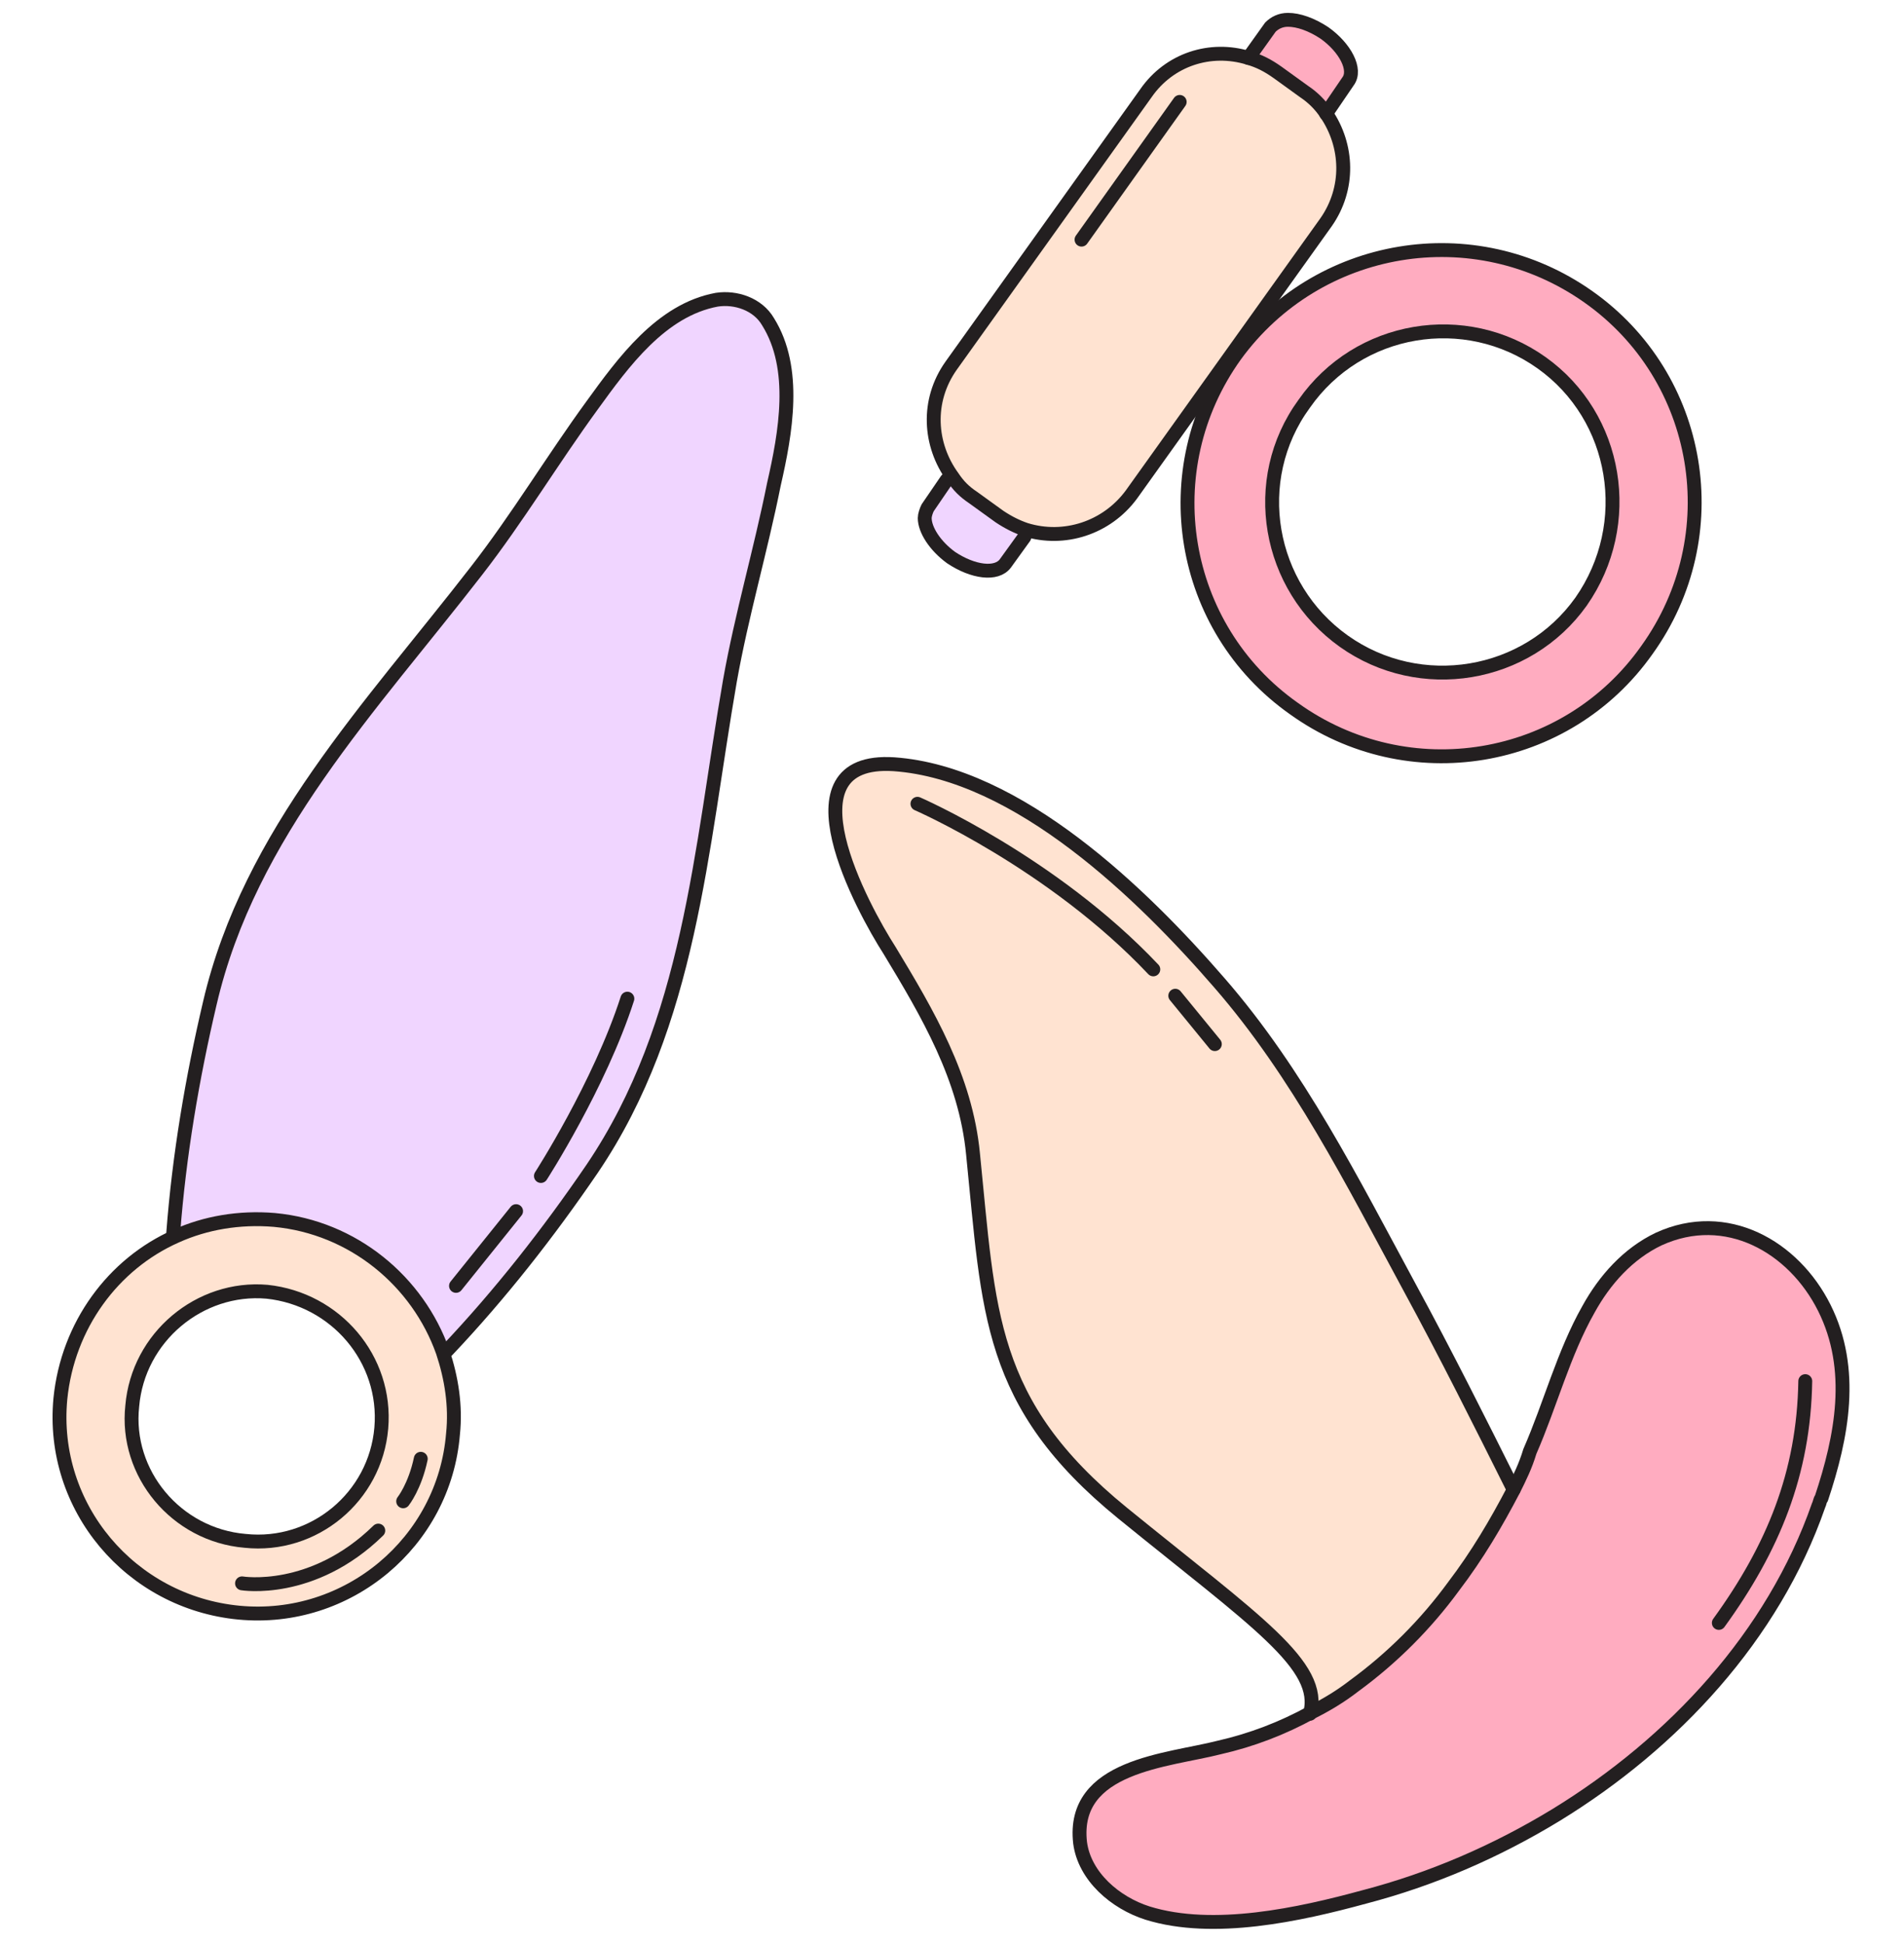<svg width="96" height="98" viewBox="0 0 96 98" fill="none" xmlns="http://www.w3.org/2000/svg">
<path d="M68.046 4.102L66.938 5.728C66.643 5.284 66.274 4.915 65.83 4.62L64.501 3.659C64.058 3.364 63.541 3.068 63.023 2.921L64.131 1.369C64.279 1.148 64.648 1 65.018 1C65.535 1 66.274 1.222 66.865 1.665C67.899 2.403 68.49 3.511 68.046 4.102Z" fill="#FFACC0"/>
<path d="M48.031 18.433L57.855 4.693C59.037 2.994 61.105 2.33 63.026 2.921C63.543 3.068 63.986 3.29 64.503 3.659L65.833 4.619C66.276 4.915 66.645 5.358 66.941 5.727C68.049 7.353 68.123 9.495 66.941 11.194L57.116 24.933C55.861 26.632 53.718 27.297 51.798 26.706C51.355 26.558 50.911 26.337 50.468 26.041L49.139 25.081C48.696 24.785 48.4 24.49 48.105 24.047C46.849 22.422 46.775 20.206 48.031 18.433Z" fill="#FFE3D1"/>
<path d="M51.796 26.706L51.648 27.075L50.688 28.405C50.245 28.996 49.063 28.848 47.955 28.109C47.142 27.518 46.625 26.706 46.625 26.115C46.625 25.967 46.699 25.745 46.773 25.598L47.733 24.194L48.102 23.973C48.398 24.342 48.693 24.711 49.136 25.007L50.466 25.967C50.909 26.336 51.352 26.558 51.796 26.706Z" fill="#F0D5FF"/>
<path d="M80.084 14.961C85.846 19.023 87.175 27.001 83.039 32.763C78.976 38.524 70.998 39.854 65.237 35.717C59.475 31.655 58.145 23.677 62.282 17.915C66.419 12.228 74.322 10.898 80.084 14.961ZM79.715 30.325C82.448 26.484 81.561 21.092 77.72 18.285C73.879 15.552 68.487 16.438 65.754 20.279C63.021 24.12 63.907 29.512 67.748 32.246C71.589 35.053 76.982 34.166 79.715 30.325Z" fill="#FFACC0"/>
<path d="M22.324 68.145C22.767 69.475 22.989 70.878 22.841 72.282C22.398 77.748 17.522 81.811 12.056 81.294C6.59 80.777 2.527 75.975 3.044 70.509C3.414 66.816 5.704 63.713 8.88 62.31C10.357 61.645 12.056 61.349 13.829 61.497C17.818 61.867 21.068 64.6 22.324 68.145ZM19.221 71.986C19.517 68.515 17.005 65.486 13.46 65.117C9.988 64.821 6.959 67.407 6.664 70.878C6.368 74.35 8.88 77.379 12.352 77.674C15.823 78.043 18.852 75.458 19.221 71.986Z" fill="#FFE3D1"/>
<path d="M38.651 16.217C40.128 18.581 39.537 21.831 38.946 24.416C38.281 27.74 37.321 30.99 36.73 34.314C35.253 42.809 34.736 51.599 29.787 58.912C27.57 62.162 25.133 65.265 22.474 68.072L22.326 68.145C21.07 64.6 17.82 61.867 13.831 61.497C12.058 61.35 10.36 61.645 8.882 62.31L8.734 62.088C9.03 58.173 9.695 54.258 10.581 50.491C12.575 41.922 18.706 35.57 24.025 28.7C26.093 26.041 27.866 23.086 29.86 20.353C31.412 18.211 33.332 15.552 36.139 15.035C37.026 14.887 38.134 15.33 38.651 16.217Z" fill="#F0D5FF"/>
<path d="M66.055 86.391C66.794 86.021 67.532 85.504 68.197 85.061C70.118 83.657 71.817 81.959 73.22 80.038C74.402 78.487 75.362 76.862 76.249 75.163C76.544 74.572 76.84 73.907 77.135 73.316C78.169 70.952 78.834 68.367 80.09 66.151C80.903 64.674 82.084 63.344 83.636 62.605C87.033 61.054 90.358 62.975 91.983 66.077C93.534 69.18 92.869 72.504 91.835 75.68C91.761 75.828 91.761 75.975 91.687 76.049C89.397 82.697 84.374 88.09 78.465 91.635C75.436 93.482 72.186 94.811 68.788 95.772C65.464 96.658 61.18 97.545 57.856 96.584C56.231 96.067 54.68 94.738 54.458 93.039C54.015 89.124 58.89 88.902 61.475 88.237C63.027 87.794 64.652 87.203 66.055 86.391Z" fill="#FFACC0"/>
<path d="M76.323 75.088C75.437 76.787 74.477 78.412 73.295 79.963C71.891 81.884 70.192 83.583 68.272 84.987C67.607 85.504 66.868 85.947 66.13 86.316C66.795 83.878 63.397 81.662 56.675 76.196C49.953 70.73 49.953 66.15 49.14 58.099C48.771 54.331 46.85 51.081 44.93 47.831C43.674 45.689 39.464 38.007 45.151 38.45C51.43 38.893 57.635 45.024 61.55 49.456C65.539 54.036 68.272 59.502 71.153 64.821C72.852 68.293 74.625 71.69 76.323 75.088Z" fill="#FFE3D1"/>
<path d="M19.225 71.986C18.93 75.458 15.828 78.043 12.356 77.674C8.884 77.379 6.299 74.276 6.668 70.878C6.963 67.407 10.066 64.821 13.464 65.117C16.936 65.486 19.521 68.515 19.225 71.986Z" stroke="#231F20" stroke-width="0.7" stroke-miterlimit="10" stroke-linecap="round" stroke-linejoin="round"/>
<path d="M22.324 68.145C22.767 69.475 22.988 70.878 22.841 72.282C22.398 77.748 17.522 81.811 12.056 81.294C6.59 80.777 2.527 75.975 3.044 70.509C3.414 66.816 5.704 63.713 8.88 62.31C10.357 61.645 12.056 61.349 13.829 61.497C17.818 61.867 21.068 64.6 22.324 68.145Z" stroke="#231F20" stroke-width="0.7" stroke-miterlimit="10" stroke-linecap="round" stroke-linejoin="round"/>
<path d="M8.734 62.162C9.03 58.247 9.695 54.332 10.581 50.565C12.575 41.996 18.706 35.644 24.025 28.774C26.093 26.115 27.866 23.16 29.86 20.427C31.412 18.285 33.332 15.626 36.139 15.109C37.099 14.961 38.207 15.33 38.724 16.217C40.202 18.581 39.611 21.831 39.02 24.416C38.355 27.74 37.395 30.99 36.804 34.314C35.327 42.809 34.809 51.599 29.86 58.912C27.644 62.162 25.207 65.265 22.548 68.072" stroke="#231F20" stroke-width="0.7" stroke-miterlimit="10" stroke-linecap="round" stroke-linejoin="round"/>
<path d="M12.203 79.817C12.203 79.817 15.749 80.407 19.073 77.157" stroke="#231F20" stroke-width="0.7" stroke-miterlimit="10" stroke-linecap="round" stroke-linejoin="round"/>
<path d="M20.328 75.68C20.328 75.68 20.919 74.942 21.215 73.538" stroke="#231F20" stroke-width="0.7" stroke-miterlimit="10" stroke-linecap="round" stroke-linejoin="round"/>
<path d="M22.992 64.821L26.021 61.054" stroke="#231F20" stroke-width="0.7" stroke-miterlimit="10" stroke-linecap="round" stroke-linejoin="round"/>
<path d="M27.273 59.281C27.273 59.281 30.228 54.701 31.632 50.343" stroke="#231F20" stroke-width="0.7" stroke-miterlimit="10" stroke-linecap="round" stroke-linejoin="round"/>
<path d="M76.323 75.089C75.436 76.788 74.476 78.413 73.294 79.964C71.891 81.885 70.192 83.584 68.271 84.987C67.606 85.504 66.868 85.948 66.129 86.317C64.652 87.129 63.1 87.721 61.475 88.09C58.89 88.755 54.015 88.976 54.458 92.891C54.68 94.59 56.231 95.92 57.856 96.437C61.18 97.471 65.538 96.511 68.788 95.624C72.186 94.738 75.436 93.334 78.465 91.488C84.374 87.868 89.397 82.476 91.687 75.902C91.761 75.754 91.761 75.606 91.835 75.532C92.869 72.43 93.534 69.032 91.983 65.93C90.431 62.827 87.033 60.907 83.636 62.458C82.084 63.197 80.903 64.526 80.09 66.004C78.834 68.219 78.169 70.805 77.135 73.169C76.914 73.907 76.618 74.498 76.323 75.089Z" stroke="#231F20" stroke-width="0.7" stroke-miterlimit="10" stroke-linecap="round" stroke-linejoin="round"/>
<path d="M76.317 75.089C74.618 71.691 72.919 68.293 71.072 64.895C68.192 59.577 65.458 54.111 61.47 49.531C57.629 45.099 51.35 38.968 45.071 38.525C39.309 38.155 43.52 45.837 44.849 47.906C46.77 51.082 48.691 54.332 49.06 58.173C49.872 66.151 49.799 70.731 56.594 76.271C63.316 81.737 66.714 83.953 66.049 86.391" stroke="#231F20" stroke-width="0.7" stroke-miterlimit="10" stroke-linecap="round" stroke-linejoin="round"/>
<path d="M46.258 40.519C46.258 40.519 53.054 43.473 58.15 48.866" stroke="#231F20" stroke-width="0.7" stroke-miterlimit="10" stroke-linecap="round" stroke-linejoin="round"/>
<path d="M59.258 50.195L61.252 52.633" stroke="#231F20" stroke-width="0.7" stroke-miterlimit="10" stroke-linecap="round" stroke-linejoin="round"/>
<path d="M86.664 81.811C89.397 78.044 90.948 74.277 91.022 69.623" stroke="#231F20" stroke-width="0.7" stroke-miterlimit="10" stroke-linecap="round" stroke-linejoin="round"/>
<path d="M80.084 14.961C85.846 19.023 87.175 27.001 83.039 32.763C78.976 38.524 70.998 39.854 65.237 35.717C59.475 31.655 58.145 23.677 62.282 17.915C66.419 12.228 74.322 10.898 80.084 14.961Z" stroke="#231F20" stroke-width="0.7" stroke-miterlimit="10" stroke-linecap="round" stroke-linejoin="round"/>
<path d="M77.725 18.285C81.566 21.018 82.452 26.411 79.719 30.326C76.986 34.167 71.594 35.053 67.753 32.32C63.912 29.587 62.951 24.195 65.758 20.354C68.492 16.439 73.884 15.552 77.725 18.285Z" stroke="#231F20" stroke-width="0.7" stroke-miterlimit="10" stroke-linecap="round" stroke-linejoin="round"/>
<path d="M66.867 5.727C67.975 7.353 68.049 9.495 66.867 11.194L57.043 24.933C55.787 26.632 53.645 27.297 51.724 26.706C51.281 26.558 50.838 26.337 50.395 26.041L49.065 25.081C48.622 24.785 48.327 24.49 48.031 24.047C46.849 22.422 46.701 20.206 47.957 18.433L57.782 4.693C58.963 2.994 61.032 2.33 62.952 2.921C63.469 3.068 63.913 3.29 64.43 3.659L65.759 4.619C66.202 4.915 66.572 5.284 66.867 5.727Z" stroke="#231F20" stroke-width="0.7" stroke-miterlimit="10" stroke-linecap="round" stroke-linejoin="round"/>
<path d="M51.648 27.075L50.688 28.405C50.245 28.996 49.063 28.848 47.955 28.109C47.142 27.518 46.625 26.706 46.625 26.115C46.625 25.967 46.699 25.746 46.773 25.598L47.733 24.194" stroke="#231F20" stroke-width="0.7" stroke-miterlimit="10" stroke-linecap="round" stroke-linejoin="round"/>
<path d="M66.86 5.728L67.968 4.102C68.412 3.511 67.821 2.403 66.786 1.665C66.122 1.222 65.457 1 64.94 1C64.57 1 64.275 1.148 64.053 1.369L62.945 2.921" stroke="#231F20" stroke-width="0.7" stroke-miterlimit="10" stroke-linecap="round" stroke-linejoin="round"/>
<path d="M54.531 12.08L59.48 5.137" stroke="#231F20" stroke-width="0.7" stroke-miterlimit="10" stroke-linecap="round" stroke-linejoin="round"/>
</svg>
